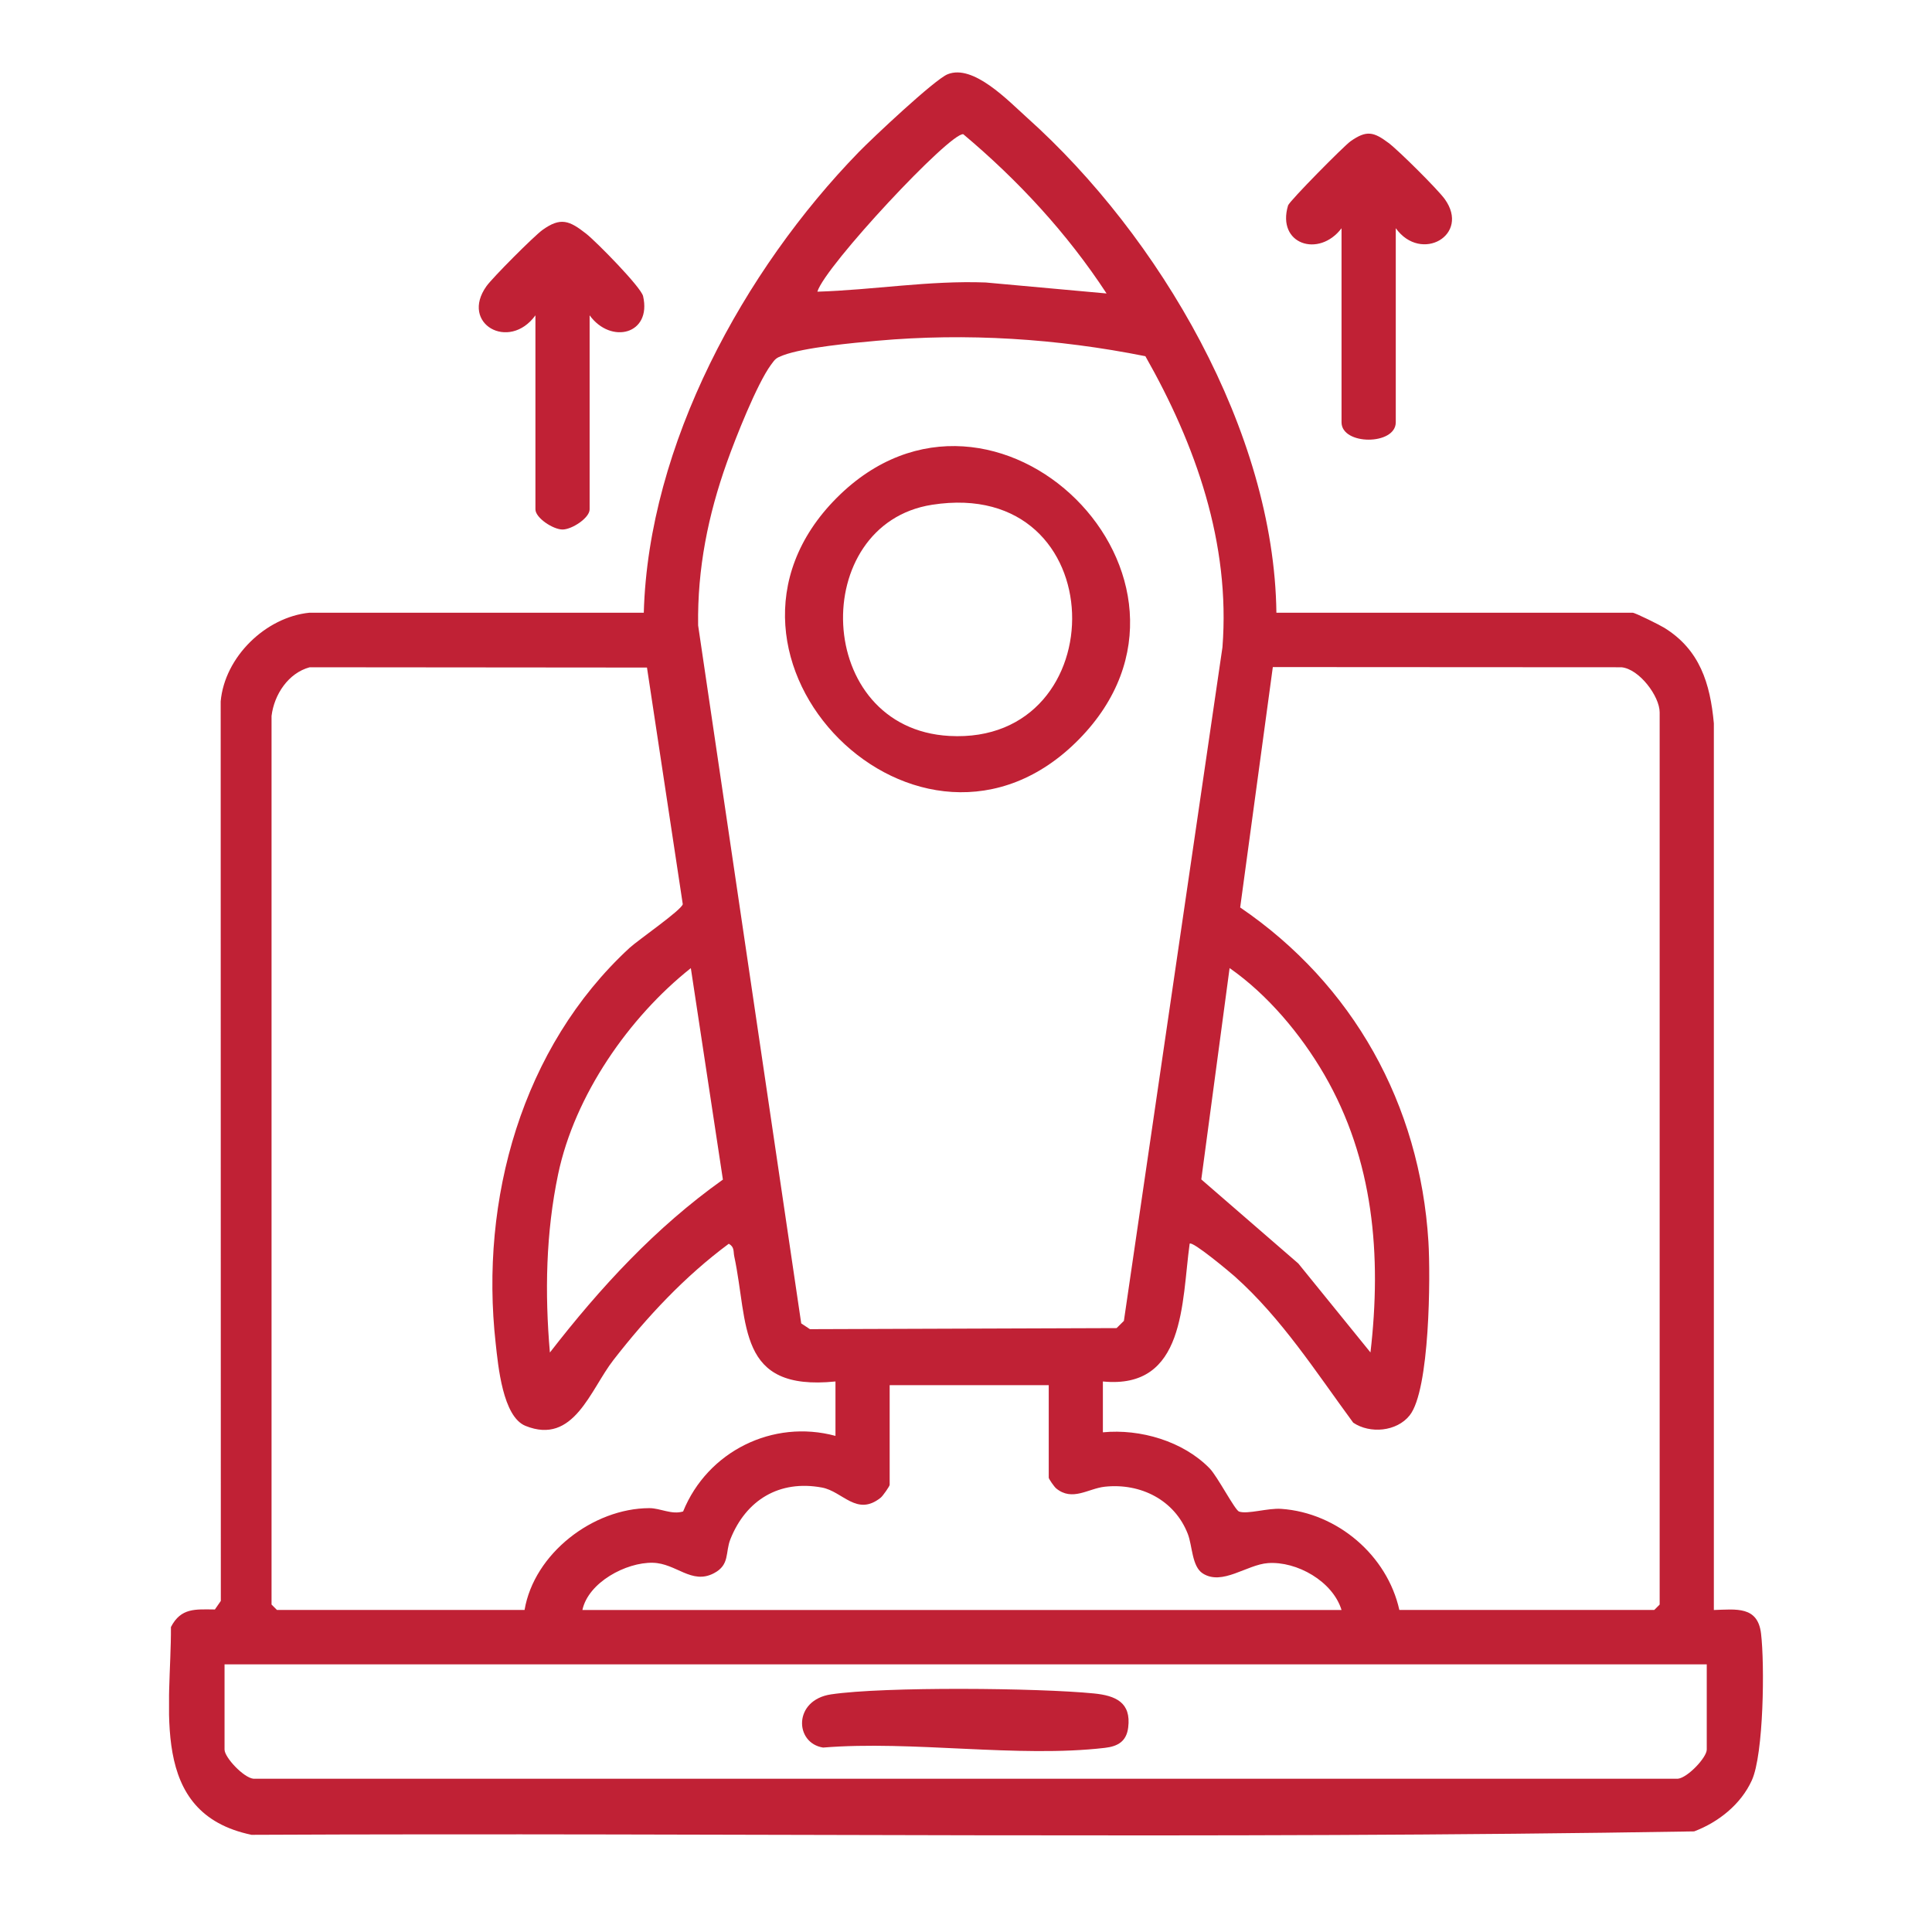 <svg width="80" height="80" viewBox="0 0 80 80" fill="none" xmlns="http://www.w3.org/2000/svg">
<g clip-path="url(#clip0_10868_19522)">
<path d="M52.857 25.371H67.601C67.709 25.371 68.737 25.884 68.921 25.999C70.383 26.907 70.815 28.294 70.967 29.953V66.667C71.888 66.639 72.782 66.497 72.92 67.636C73.074 68.898 73.034 72.64 72.538 73.723C72.087 74.714 71.157 75.454 70.151 75.834C50.269 76.167 30.324 75.882 10.416 75.976C6.12 75.081 7.098 70.7 7.078 67.372C7.494 66.567 8.092 66.639 8.898 66.645L9.144 66.29L9.138 29.042C9.302 27.206 10.996 25.553 12.814 25.371H26.658C26.85 18.417 30.803 11.187 35.561 6.296C36.119 5.722 38.693 3.299 39.236 3.076C40.3 2.641 41.744 4.168 42.526 4.87C48.001 9.773 52.759 17.86 52.853 25.371H52.857ZM45.822 12.154C44.194 9.665 42.16 7.466 39.888 5.558C39.35 5.466 34.163 11.017 33.845 12.078C36.147 12.008 38.483 11.608 40.814 11.697L45.822 12.152V12.154ZM47.428 14.75C43.78 14.02 40.034 13.777 36.317 14.11C35.331 14.198 33.287 14.387 32.427 14.712C32.129 14.824 32.105 14.858 31.923 15.107C31.339 15.906 30.457 18.139 30.102 19.138C29.318 21.336 28.874 23.547 28.908 25.896L33.177 54.799L33.537 55.038L46.236 54.994L46.538 54.695L50.619 26.803C50.953 22.498 49.513 18.423 47.428 14.75ZM11.244 29.65V66.441L11.468 66.665H21.721C22.116 64.33 24.554 62.455 26.886 62.449C27.35 62.449 27.806 62.731 28.286 62.587C29.298 60.095 32.007 58.755 34.595 59.457V57.204C30.494 57.62 31.002 54.825 30.404 52.023C30.36 51.818 30.422 51.643 30.178 51.501C28.352 52.853 26.792 54.526 25.4 56.316C24.44 57.549 23.76 59.852 21.759 59.042C20.815 58.661 20.627 56.548 20.525 55.626C19.859 49.671 21.609 43.37 26.06 39.257C26.414 38.93 28.226 37.681 28.272 37.44L26.79 27.642L12.824 27.63C11.936 27.868 11.35 28.763 11.244 29.648V29.65ZM57.946 66.665H68.499L68.723 66.441V29.499C68.723 28.831 67.881 27.702 67.143 27.63L52.705 27.622L51.353 37.576C56.03 40.762 58.796 45.727 59.148 51.417C59.236 52.853 59.208 57.562 58.37 58.609C57.832 59.283 56.726 59.377 56.034 58.91C54.497 56.821 53.079 54.596 51.127 52.853C50.961 52.705 49.369 51.367 49.261 51.499C48.925 53.926 49.095 57.541 45.668 57.204V59.309C47.215 59.158 48.991 59.676 50.089 60.803C50.413 61.136 51.135 62.533 51.307 62.591C51.665 62.711 52.493 62.438 53.059 62.479C55.379 62.643 57.442 64.404 57.944 66.665H57.946ZM22.77 56.005C24.86 53.308 27.142 50.831 29.934 48.845L28.606 40.088C26.038 42.126 23.796 45.36 23.112 48.616C22.602 51.045 22.555 53.541 22.77 56.005ZM56.748 56.003C57.214 51.986 56.884 48.026 54.831 44.489C53.863 42.826 52.491 41.185 50.915 40.086L49.743 48.837L53.761 52.319L56.748 56.001V56.003ZM43.426 57.357H36.839V61.486C36.839 61.54 36.555 61.947 36.469 62.015C35.477 62.81 34.899 61.756 34.035 61.596C32.271 61.269 30.893 62.111 30.246 63.73C30.024 64.282 30.232 64.794 29.56 65.145C28.634 65.63 28.004 64.731 27.028 64.711C25.924 64.687 24.358 65.524 24.116 66.667H55.55C55.187 65.478 53.697 64.639 52.503 64.725C51.625 64.788 50.609 65.672 49.801 65.151C49.351 64.86 49.375 64.007 49.185 63.518C48.639 62.109 47.224 61.401 45.744 61.562C45.06 61.636 44.402 62.184 43.732 61.63C43.656 61.568 43.426 61.241 43.426 61.187V57.357ZM70.671 68.918H9.298V72.447C9.298 72.772 10.088 73.611 10.492 73.653H69.479C69.883 73.611 70.673 72.772 70.673 72.447V68.918H70.671Z" fill="#C02135"/>
<path d="M24.415 13.057V21.092C24.415 21.445 23.683 21.926 23.293 21.926C22.903 21.926 22.171 21.445 22.171 21.092V13.057C21.079 14.562 19.036 13.404 20.144 11.849C20.396 11.496 22.109 9.777 22.463 9.522C23.219 8.977 23.583 9.139 24.269 9.675C24.677 9.994 26.541 11.884 26.629 12.263C26.993 13.848 25.297 14.269 24.415 13.057Z" fill="#C02135"/>
<path d="M57.796 9.452V17.486C57.796 18.445 55.55 18.445 55.55 17.486V9.452C54.616 10.686 52.852 10.12 53.336 8.507C53.39 8.328 55.65 6.041 55.924 5.849C56.586 5.383 56.88 5.456 57.5 5.921C57.914 6.232 59.53 7.837 59.824 8.244C60.895 9.733 58.844 10.904 57.798 9.452H57.796Z" fill="#C02135"/>
<path d="M34.646 20.616C41.171 14.072 51.194 23.974 44.682 30.609C38.125 37.289 28.073 27.21 34.646 20.616ZM38.597 20.901C33.464 21.699 33.674 30.163 39.313 30.474C46.24 30.857 46.168 19.721 38.597 20.901Z" fill="#C02135"/>
<path d="M34.412 70.16C36.61 69.833 43.003 69.893 45.297 70.122C46.199 70.212 46.846 70.495 46.716 71.532C46.644 72.11 46.286 72.313 45.751 72.375C42.159 72.796 37.761 72.062 34.082 72.363C32.896 72.176 32.842 70.393 34.412 70.16Z" fill="#C02135"/>
</g>
<defs>
<clipPath id="clip0_10868_19522">
<rect width="66" height="73" fill="white" transform="translate(7 3)"/>
</clipPath>
</defs>
</svg>
